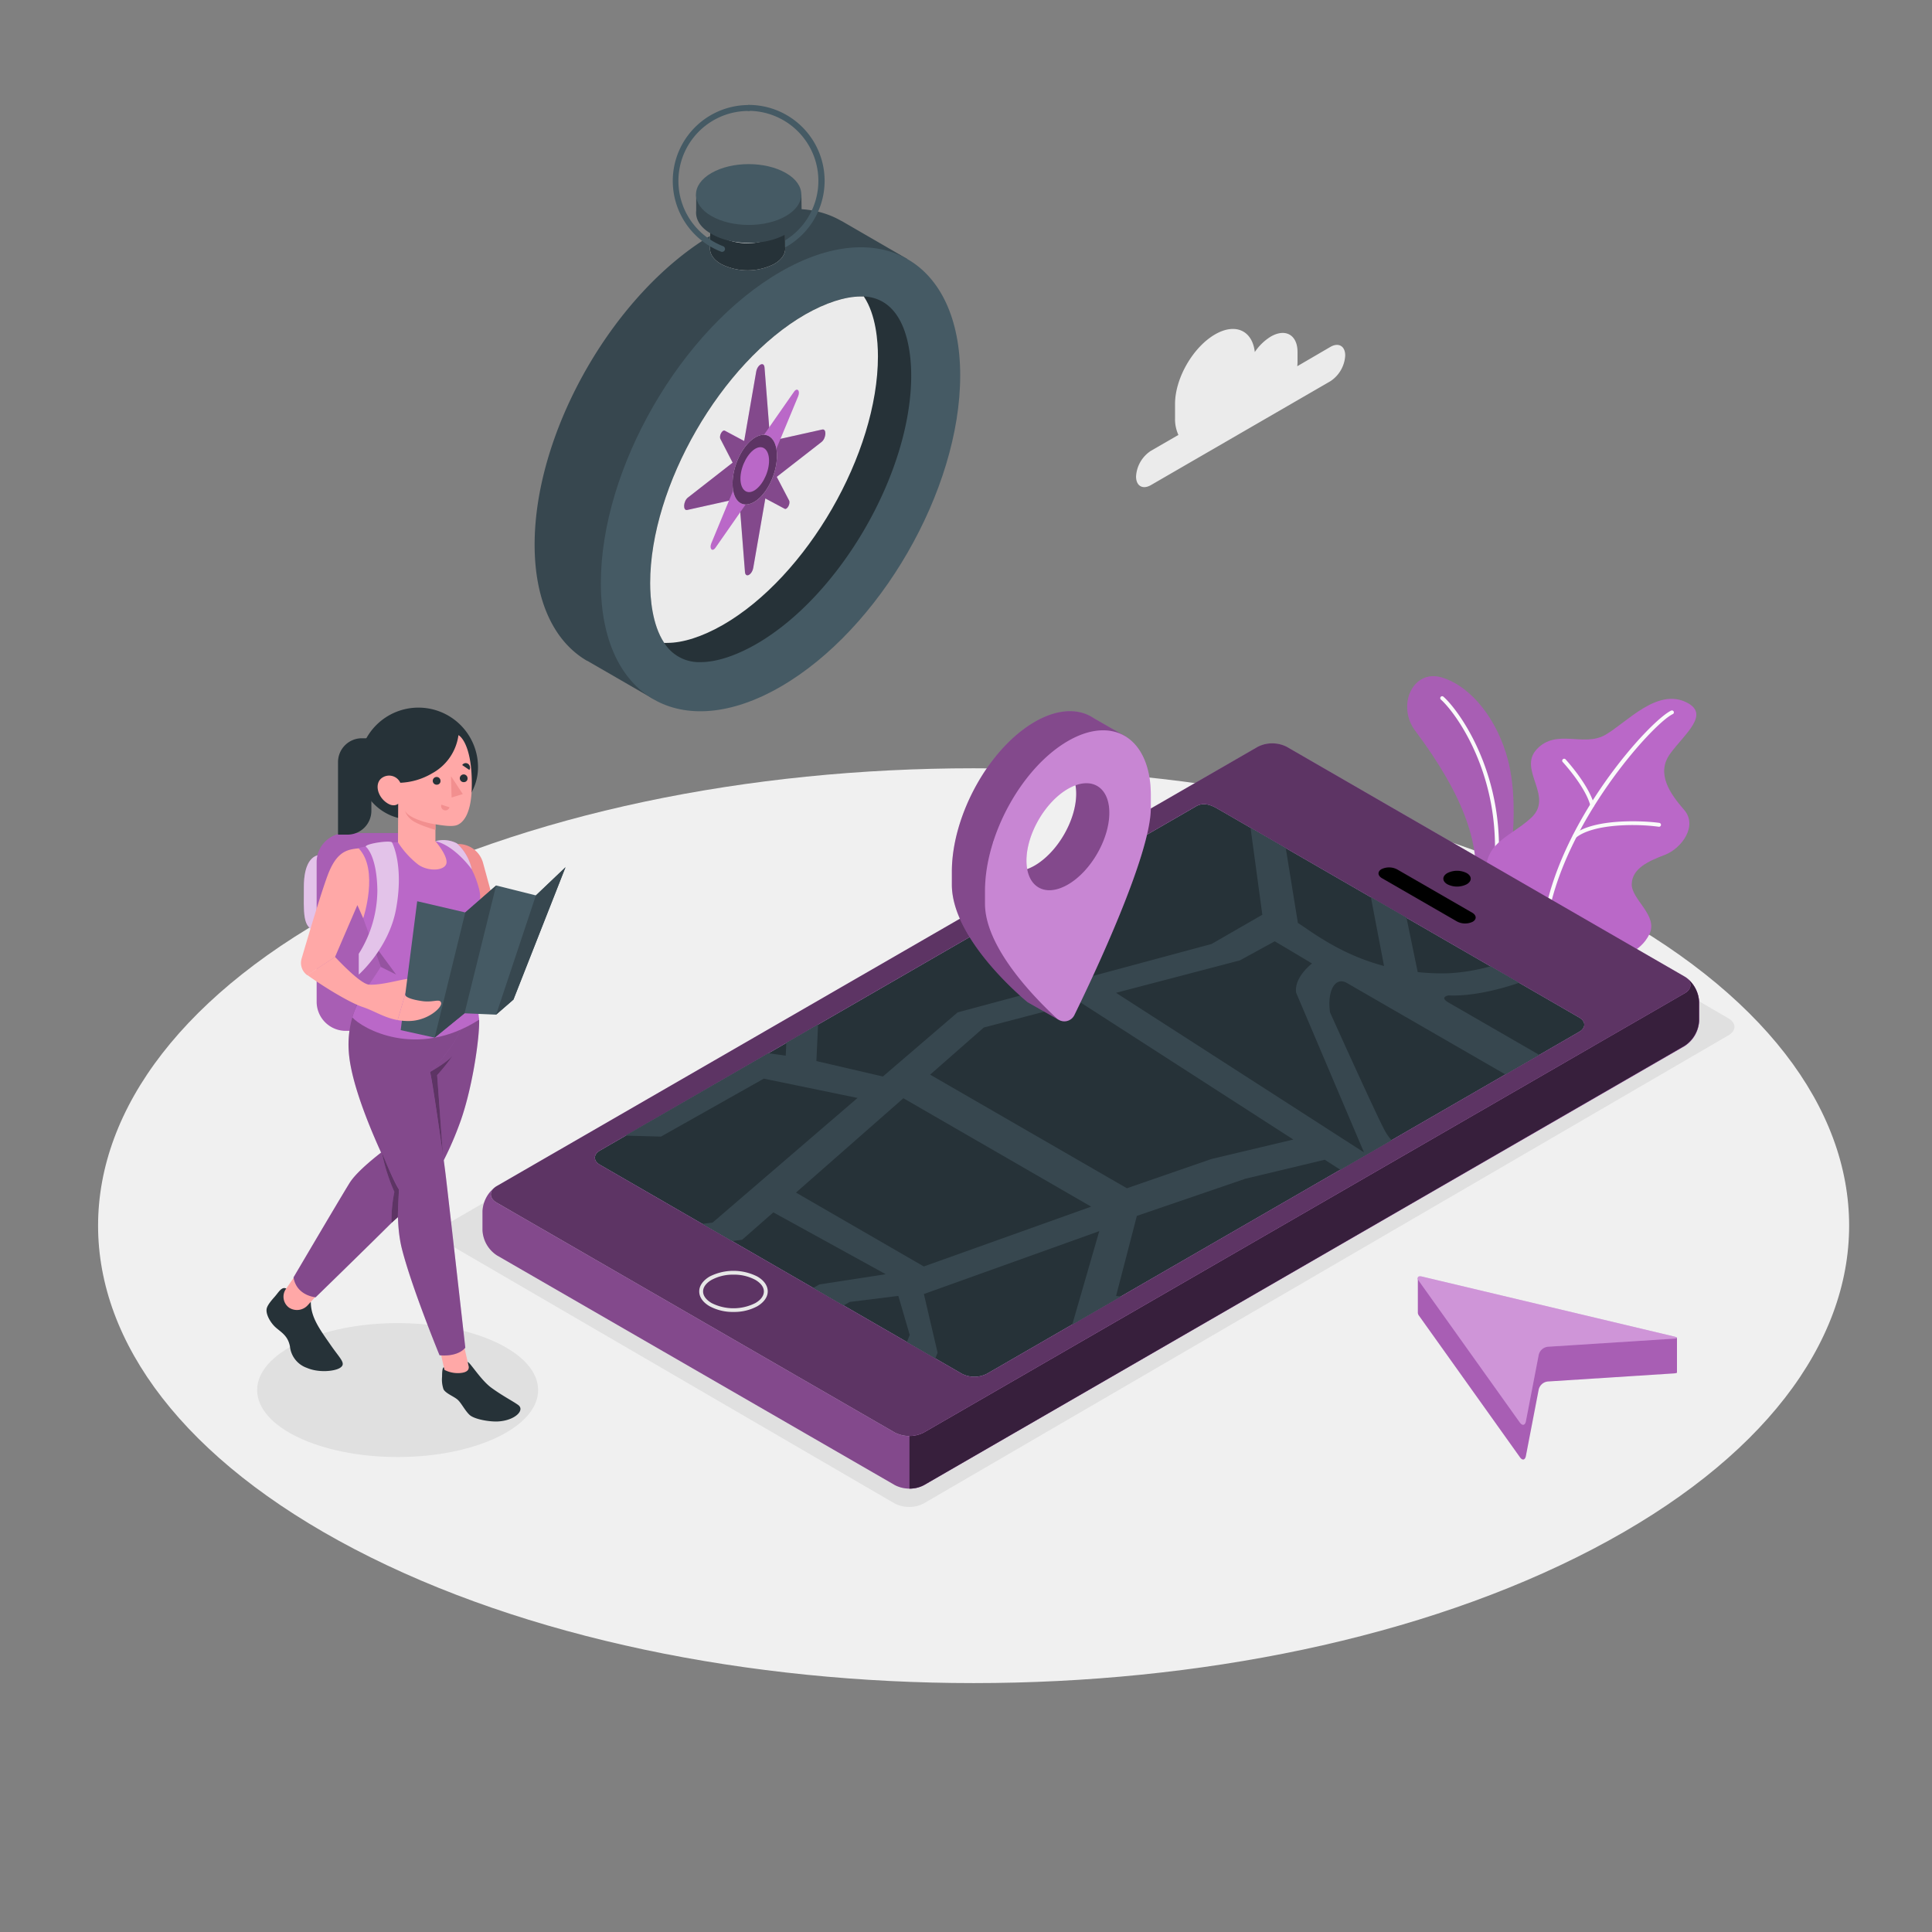 <svg xmlns="http://www.w3.org/2000/svg" viewBox="0 0 500 500"><rect x="0" y="0" width="500" height="500" fill="#808080" stroke="none"/><g id="Floor"><path d="M91.74,400.91c88.49,46.23,232,46.23,320.46,0s88.49-121.18,0-167.41-232-46.22-320.46,0S3.25,354.68,91.74,400.91Z" style="fill:#f0f0f0"></path></g><g id="Shadow"><path d="M231.52,389.09,115.24,321.45c-2.08-1.21-2.08-3.18,0-4.39L323.5,195.91a8.28,8.28,0,0,1,7.54,0l116.28,67.64c2.08,1.21,2.08,3.18,0,4.39L239.06,389.09A8.28,8.28,0,0,1,231.52,389.09Z" style="fill:#e0e0e0"></path><ellipse cx="102.91" cy="359.75" rx="36.36" ry="17.33" style="fill:#e0e0e0"></ellipse></g><g id="Plants"><path d="M388.27,235.42c1.88-6.26,5.49-25.12,2-38.65-2.7-10.41-9.36-19-17-21.4s-11.9,7.26-7,13.76c12.43,16.59,17.71,30.49,14.92,42.21Z" style="fill:#BA68C8"></path><path d="M388.27,235.42c1.88-6.26,5.49-25.12,2-38.65-2.7-10.41-9.36-19-17-21.4s-11.9,7.26-7,13.76c12.43,16.59,17.71,30.49,14.92,42.21Z" style="opacity:0.1"></path><path d="M385.75,234.49h-.1a.5.5,0,0,1-.38-.6c6.49-29.12-8.12-49.1-12.39-52.86a.5.5,0,0,1,0-.71.5.5,0,0,1,.7,0c4.36,3.84,19.3,24.23,12.7,53.83A.5.5,0,0,1,385.75,234.49Z" style="fill:#fafafa"></path><path d="M415.47,248.34c4-.47,9-1.73,11.39-6.57s-4.71-9-4.57-13,4.22-5.88,8.56-7.53,8.61-7.5,5-11.65-7.36-9.4-3.6-14.55,10.38-10.14,4.28-13.23c-7.65-3.88-15.47,5.14-21.07,8.37s-12.57-1.7-17.69,3.66,4.55,12.24-1.52,17.83-14.4,6.73-10.8,19Z" style="fill:#BA68C8"></path><path d="M399.86,239.4h-.07a.5.5,0,0,1-.42-.57c3.87-26.25,27.54-52.25,33.11-54.92a.5.5,0,0,1,.67.24.49.49,0,0,1-.24.66c-5.29,2.53-28.8,28.73-32.55,54.17A.51.51,0,0,1,399.86,239.4Z" style="fill:#fafafa"></path><path d="M412.07,208.86a.5.5,0,0,1-.48-.37c-1.34-5-7.14-11.26-7.2-11.32a.51.51,0,0,1,.74-.69c.24.27,6,6.54,7.42,11.75a.48.48,0,0,1-.35.61Z" style="fill:#fafafa"></path><path d="M407.5,216.91a.5.5,0,0,1-.31-.89c5.29-4.28,18.15-3.63,22.23-3.06a.5.5,0,1,1-.13,1c-5.93-.82-17-.77-21.47,2.85A.56.56,0,0,1,407.5,216.91Z" style="fill:#fafafa"></path></g><g id="mobile-map"><path d="M128.09,307.27c-1.56,1.2-1.39,2.91.5,4l103,59.48a8.3,8.3,0,0,0,7.49,0L436,257.07c1.91-1.1,2.06-2.83.44-4a8.36,8.36,0,0,1,3.31,6.2v4.95a8.28,8.28,0,0,1-3.75,6.5L239.11,384.35a8.26,8.26,0,0,1-7.5,0l-103-59.46a8.24,8.24,0,0,1-3.74-6.49l0-5A8.39,8.39,0,0,1,128.09,307.27Z" style="fill:#BA68C8"></path><path d="M128.09,307.27c-1.56,1.2-1.39,2.91.5,4l103,59.48a8.3,8.3,0,0,0,7.49,0L436,257.07c1.91-1.1,2.06-2.83.44-4a8.36,8.36,0,0,1,3.31,6.2v4.95a8.28,8.28,0,0,1-3.75,6.5L239.11,384.35a8.26,8.26,0,0,1-7.5,0l-103-59.46a8.24,8.24,0,0,1-3.74-6.49l0-5A8.39,8.39,0,0,1,128.09,307.27Z" style="opacity:0.3"></path><path d="M128.59,311.26l103,59.48a8.3,8.3,0,0,0,7.49,0L436,257.07c2.07-1.19,2.07-3.13,0-4.32L333,193.27a8.3,8.3,0,0,0-7.49,0L128.59,306.94C126.52,308.13,126.52,310.07,128.59,311.26Zm181-102.61c1.77-1,3.62-.43,5.39.6l93.67,54.08c1.77,1,1.78,2.68,0,3.71L255.39,355.53a7.14,7.14,0,0,1-6.43,0L155.3,301.45c-1.78-1-1.78-2.68,0-3.7Z" style="fill:#BA68C8"></path><path d="M128.59,311.26l103,59.48a8.3,8.3,0,0,0,7.49,0L436,257.07c2.07-1.19,2.07-3.13,0-4.32L333,193.27a8.3,8.3,0,0,0-7.49,0L128.59,306.94C126.52,308.13,126.52,310.07,128.59,311.26Zm181-102.61c1.77-1,3.62-.43,5.39.6l93.67,54.08c1.77,1,1.78,2.68,0,3.71L255.39,355.53a7.14,7.14,0,0,1-6.43,0L155.3,301.45c-1.78-1-1.78-2.68,0-3.7Z" style="opacity:0.5"></path><path d="M436.4,253a8.36,8.36,0,0,1,3.31,6.2v4.95a8.29,8.29,0,0,1-3.75,6.5L239.11,384.35a7.8,7.8,0,0,1-3.76.9V371.63a7.73,7.73,0,0,0,3.75-.89L436,257.07C437.87,256,438,254.24,436.4,253Z" style="fill:#BA68C8"></path><path d="M436.4,253a8.36,8.36,0,0,1,3.31,6.2v4.95a8.29,8.29,0,0,1-3.75,6.5L239.11,384.35a7.8,7.8,0,0,1-3.76.9V371.63a7.73,7.73,0,0,0,3.75-.89L436,257.07C437.87,256,438,254.24,436.4,253Z" style="opacity:0.7"></path><path d="M374.58,228.85c-1.39-.8-1.39-2.1,0-2.9a5.55,5.55,0,0,1,5,0c1.39.8,1.39,2.1,0,2.9A5.55,5.55,0,0,1,374.58,228.85Z"></path><path d="M189.83,339.53a12.62,12.62,0,0,1-6.17-1.47h0c-1.74-1-2.7-2.37-2.7-3.85s1-2.84,2.7-3.85a13.66,13.66,0,0,1,12.33,0c1.74,1,2.7,2.37,2.7,3.85s-1,2.84-2.7,3.85A12.61,12.61,0,0,1,189.83,339.53Zm0-9.65a11.59,11.59,0,0,0-5.67,1.35c-1.42.82-2.2,1.88-2.2,3s.78,2.16,2.2,3h0a12.56,12.56,0,0,0,11.33,0c1.42-.82,2.2-1.88,2.2-3s-.78-2.16-2.2-3A11.58,11.58,0,0,0,189.83,329.88Z" style="fill:#e7e7e7"></path><path d="M377.06,238.47l-19.4-11.19c-1.15-.67-1.21-1.72-.12-2.35a4.51,4.51,0,0,1,4.06.08L381,236.2c1.15.67,1.21,1.72.13,2.35A4.51,4.51,0,0,1,377.06,238.47Z"></path><path d="M309.61,208.65c1.77-1,3.62-.43,5.39.6l93.67,54.08c1.77,1,1.78,2.68,0,3.71L255.39,355.53a7.14,7.14,0,0,1-6.43,0L155.3,301.45c-1.78-1-1.78-2.68,0-3.7Z" style="fill:#BA68C8"></path><path d="M309.61,208.65c1.77-1,3.62-.43,5.39.6l93.67,54.08c1.77,1,1.78,2.68,0,3.71L255.39,355.53a7.14,7.14,0,0,1-6.43,0L155.3,301.45c-1.78-1-1.78-2.68,0-3.7Z" style="fill:#263238"></path><path d="M344.21,262c-.78-5.51,1.3-9.37,4.38-7.6,1.8,1.05,23.39,13.51,41,23.66l8.76-5.06-23.45-13.53c-2.53-1.47,0-1.86,0-1.86,4.71.23,11.22-.87,18.26-3.27l-7.41-4.27a49.12,49.12,0,0,1-10.85,1.81,57.88,57.88,0,0,1-8-.31l-2.9-14.08-9.22-5.32L358.19,250c-11-2.91-18.19-8.46-22.3-11.16l-3.13-19.33-9.12-5.26,3.05,22.48-13.15,7.58-31.27,8.42-16.93-10.89h0l6.19-11.18-19.29,11.13,20.85,13.43L247.84,262,228.49,278.6l-17.21-4,.44-9.48-8.22,4.74-.15,3.34-4.53-.63-37,21.33,9.25.25,26.61-15,24.25,5L184.4,316.42l-2.64.31,7.71,4.45,2.59-.33,8.08-7.09,29.08,16-17.17,2.65h0l-1.59.91,7.84,4.53,1.61-.91,12.58-1.56,2.95,10.11-.14.34-.6,1.49,7.36,4.25.59-1.49v0l-3.55-15.19,45.39-16.27-7,24.21,12.65-7.31-1.3-.12,5.38-20.73,28.1-9.62,20.53-4.91,4.05,2.61,13.25-7.64a13.38,13.38,0,0,1-1.87-2.71C355.89,287.92,344.21,262,344.21,262ZM239.08,327.76,206,308.64l27.8-24.42,48.59,28.06Zm74.46-27.82-21.9,7.58-50.92-29.4,13.89-12.2,0,0,24.94-6.54,55.16,35.53Zm-24.71-43,32.07-8.4,9-4.93c3,1.75,9.65,5.74,9.65,5.74s-4.74,3.57-4.1,7.59L353,298.24Z" style="fill:#37474f"></path></g><g id="Location"><path d="M291.21,190.54l-8.15-4.68h0c-3.89-2.61-9.29-2.49-15.27.95-11.85,6.85-21.45,24.21-21.45,38.8v3.32c0,14.58,19.61,30.43,19.61,30.43l8,4.54s-4.81-5.5-4.26-6.62c5.25-10.78,19.55-41.22,19.55-53.12v-3.32a26.13,26.13,0,0,0-.92-7.13l.92.54ZM267.79,224c-5.92,3.42-10.72.65-10.72-6.19,3.18-.5,11.2-14.19,10.72-18.58,5.93-3.42,10.73-.65,10.73,6.19S273.72,220.55,267.79,224Z" style="fill:#BA68C8"></path><path d="M291.21,190.54l-8.15-4.68h0c-3.89-2.61-9.29-2.49-15.27.95-11.85,6.85-21.45,24.21-21.45,38.8v3.32c0,14.58,19.61,30.43,19.61,30.43l8,4.54s-4.81-5.5-4.26-6.62c5.25-10.78,19.55-41.22,19.55-53.12v-3.32a26.13,26.13,0,0,0-.92-7.13l.92.54ZM267.79,224c-5.92,3.42-10.72.65-10.72-6.19,3.18-.5,11.2-14.19,10.72-18.58,5.93-3.42,10.73-.65,10.73,6.19S273.72,220.55,267.79,224Z" style="opacity:0.3"></path><path d="M297.83,205.79c0-14.58-9.61-20.86-21.46-14S254.92,216,254.92,230.56v3.32c0,11.23,12.72,24.26,18.57,29.66a2.88,2.88,0,0,0,4.56-.85c5.06-10.34,19.78-41.5,19.78-53.58Zm-21.46,23.14c-5.92,3.42-10.72.65-10.72-6.2s4.8-15.15,10.72-18.57,10.73-.65,10.73,6.19S282.3,225.51,276.37,228.93Z" style="fill:#BA68C8"></path><path d="M297.83,205.79c0-14.58-9.61-20.86-21.46-14S254.92,216,254.92,230.56v3.32c0,11.23,12.72,24.26,18.57,29.66a2.88,2.88,0,0,0,4.56-.85c5.06-10.34,19.78-41.5,19.78-53.58Zm-21.46,23.14c-5.92,3.42-10.72.65-10.72-6.2s4.8-15.15,10.72-18.57,10.73-.65,10.73,6.19S282.3,225.51,276.37,228.93Z" style="fill:#fff;opacity:0.2"></path></g><g id="Arrow"><path d="M434,355.21h0v-9l-67.06-15.42v9h0a1.44,1.44,0,0,0,.31.73l26.11,36.61c.64.9,1.33.75,1.54-.33l3.31-17.18a2.71,2.71,0,0,1,2.37-2.09l32.57-2.09C433.71,355.4,434,355.32,434,355.21Z" style="fill:#BA68C8"></path><path d="M434,355.21h0v-9l-67.06-15.42v9h0a1.44,1.44,0,0,0,.31.73l26.11,36.61c.64.9,1.33.75,1.54-.33l3.31-17.18a2.71,2.71,0,0,1,2.37-2.09l32.57-2.09C433.71,355.4,434,355.32,434,355.21Z" style="opacity:0.1"></path><path d="M394.91,367.81l3.31-17.17a2.72,2.72,0,0,1,2.37-2.1l32.57-2.09c1.1-.07,1.12-.33,0-.59L368,330.37c-1.07-.25-1.42.27-.78,1.17l26.11,36.61C394,369.05,394.7,368.9,394.91,367.81Z" style="fill:#BA68C8"></path><path d="M394.91,367.81l3.31-17.17a2.72,2.72,0,0,1,2.37-2.1l32.57-2.09c1.1-.07,1.12-.33,0-.59L368,330.37c-1.07-.25-1.42.27-.78,1.17l26.11,36.61C394,369.05,394.7,368.9,394.91,367.81Z" style="fill:#fff;opacity:0.3"></path></g><g id="Compass"><path d="M234.76,67l-17-9.84-.07,0-.12-.08h0c-8.4-4.76-19.95-4-32.71,3.34-25.68,14.83-46.5,50.88-46.5,80.54,0,14.73,5.14,25.11,13.47,30h0l.13.07.06,0,17,9.83,3-7.78a49.41,49.41,0,0,0,12.86-5.33C210.5,153,231.31,116.9,231.31,87.25a49.73,49.73,0,0,0-1.78-13.7Z" style="fill:#37474f"></path><path d="M193.76,66.48a19.53,19.53,0,0,1-7.18-1.36.77.77,0,0,1-.43-1,.76.76,0,0,1,1-.43,18.11,18.11,0,1,0,6.61-35,.77.77,0,0,1,0-1.54,19.65,19.65,0,1,1,0,39.3Z" style="fill:#455a64"></path><path d="M202,177.73c25.68-14.83,46.5-50.89,46.5-80.54S227.72,55.52,202,70.34s-46.5,50.89-46.5,80.54S176.36,192.55,202,177.73Z" style="fill:#455a64"></path><path d="M235.82,97.19c0,25.12-18.39,57-40.14,69.52-5.27,3-10.25,4.65-14.41,4.65a10.65,10.65,0,0,1-9.38-5c-3.14-4.74-3.63-11.67-3.63-15.48,0-25.12,18.38-57,40.13-69.52,5.27-3,10.26-4.65,14.41-4.65l.76,0C234.6,77.34,235.82,91.17,235.82,97.19Z" style="fill:#263238"></path><path d="M227.21,92.22c0,25.12-18.38,57-40.14,69.52-5.27,3-10.25,4.64-14.41,4.64-.26,0-.51,0-.77,0-3.14-4.74-3.63-11.67-3.63-15.48,0-25.12,18.38-57,40.13-69.52,5.27-3,10.26-4.65,14.41-4.65l.76,0C226.73,81.47,227.21,88.41,227.21,92.22Z" style="fill:#ebebeb"></path><path d="M196,115.93l-8.4-4.49c-.66-.36-1.57,1.32-1.15,2.13l5.28,10.23Z" style="fill:#BA68C8"></path><path d="M194.64,127.16l8.4,4.5c.66.35,1.57-1.33,1.16-2.14l-5.29-10.22Z" style="fill:#BA68C8"></path><path d="M199.5,116.11l-1.64-21c-.13-1.66-1.83-.8-2.16,1.08l-4.16,24Z" style="fill:#BA68C8"></path><path d="M191.16,127l1.65,21c.12,1.65,1.82.79,2.15-1.09l4.16-24Z" style="fill:#BA68C8"></path><path d="M193.37,116.77l-15.32,12c-1.21.94-1.35,3.47-.18,3.21l14.83-3.29Z" style="fill:#BA68C8"></path><path d="M197.3,126.32l15.32-11.94c1.21-.94,1.35-3.48.18-3.22L198,114.45Z" style="fill:#BA68C8"></path><path d="M212.8,111.16l-13.45,3-1.49-19c-.13-1.66-1.83-.8-2.16,1.08l-3.11,17.93-5-2.66c-.66-.36-1.57,1.32-1.15,2.13l3.16,6.12-11.58,9c-1.21.94-1.35,3.47-.18,3.21l13.44-3,1.5,19.06c.12,1.65,1.82.79,2.15-1.09L198.07,129l5,2.66c.66.35,1.57-1.33,1.16-2.14L201,123.41l11.58-9C213.83,113.44,214,110.9,212.8,111.16Zm-20,15,.27-4.84,1.46-2.69,3.25-1.64-.27,4.85-1.46,2.68Z" style="opacity:0.3"></path><path d="M199.12,120.49l7.45-17.95c.58-1.42-.26-2.33-1.08-1.16l-10.34,14.83Z" style="fill:#BA68C8"></path><path d="M191.54,122.6l-7.45,18c-.59,1.41.26,2.32,1.07,1.16l10.35-14.84Z" style="fill:#BA68C8"></path><path d="M189.61,124.44c.27-4.72,3-9.83,6.2-11.43s5.51.93,5.24,5.65-3,9.82-6.2,11.42S189.35,129.15,189.61,124.44Z" style="fill:#ebebeb"></path><path d="M189.61,124.44c.27-4.72,3-9.83,6.2-11.43s5.51.93,5.24,5.65-3,9.82-6.2,11.42S189.35,129.15,189.61,124.44Z" style="fill:#BA68C8"></path><path d="M189.61,124.44c.27-4.72,3-9.83,6.2-11.43s5.51.93,5.24,5.65-3,9.82-6.2,11.42S189.35,129.15,189.61,124.44Z" style="opacity:0.5"></path><path d="M191.64,123.41c.17-3,2-6.34,4-7.37s3.55.6,3.38,3.64-2,6.34-4,7.37S191.47,126.45,191.64,123.41Z" style="fill:#BA68C8"></path><path d="M203.17,57.29h-5a16.22,16.22,0,0,0-9.41,0h-5V64h0c-.16,1.55.78,3.14,2.83,4.32a15.21,15.21,0,0,0,13.78,0c2.05-1.18,3-2.77,2.82-4.32h0Z" style="fill:#e0e0e0"></path><path d="M203.17,57.29h-5a16.22,16.22,0,0,0-9.41,0h-5V64h0c-.16,1.55.78,3.14,2.83,4.32a15.21,15.21,0,0,0,13.78,0c2.05-1.18,3-2.77,2.82-4.32h0Z" style="fill:#263238"></path><path d="M186.54,53.31c-3.81,2.2-3.81,5.76,0,8a15.19,15.19,0,0,0,13.77,0c3.81-2.2,3.81-5.76,0-8A15.22,15.22,0,0,0,186.54,53.31Z" style="fill:#ebebeb"></path><path d="M207.4,50.35h-7.05a22.59,22.59,0,0,0-13.18,0h-7v4.21h0c-.23,2.17,1.08,4.39,4,6,5.33,3.08,14,3.08,19.29,0,2.88-1.66,4.19-3.87,4-6h0Z" style="fill:#37474f"></path><path d="M184.11,44.78c-5.32,3.07-5.32,8.06,0,11.13s14,3.08,19.29,0,5.33-8.06,0-11.13S189.44,41.7,184.11,44.78Z" style="fill:#455a64"></path><path d="M186.86,65.18a.71.71,0,0,1-.28-.06,19.65,19.65,0,0,1,7.18-37.94.77.77,0,1,1,0,1.54,18.11,18.11,0,0,0-6.61,35,.77.77,0,0,1,.43,1A.78.78,0,0,1,186.86,65.18Z" style="fill:#455a64"></path></g><g id="Character"><path d="M83.16,221.21c-2.38,0-4.52,2.15-4.52,8.33s-.49,11.15,3.3,11.15Z" style="fill:#BA68C8"></path><path d="M83.16,221.21c-2.38,0-4.52,2.15-4.52,8.33s-.49,11.15,3.3,11.15Z" style="fill:#fff;opacity:0.6"></path><path d="M89.48,215.59h15.71a7.53,7.53,0,0,1,7.53,7.53v36.13a7.53,7.53,0,0,1-7.53,7.53H89.48a7.53,7.53,0,0,1-7.53-7.53V223.13A7.54,7.54,0,0,1,89.48,215.59Z" style="fill:#BA68C8"></path><path d="M89.48,215.59h15.71a7.53,7.53,0,0,1,7.53,7.53v36.13a7.53,7.53,0,0,1-7.53,7.53H89.48a7.53,7.53,0,0,1-7.53-7.53V223.13A7.54,7.54,0,0,1,89.48,215.59Z" style="opacity:0.1"></path><path d="M115.69,218.43h2.92a6.64,6.64,0,0,1,6.41,4.91l3.86,14.16H115.69Z" style="fill:#f28f8f"></path><path d="M86.7,247.68c2.28-5.32,5.79-13.44,5.79-13.44L94,237.65s4.22-3.69,4.49-8.33c.51-8.73-5.7-9.77-5.7-9.77-2.83.31-5.64.66-8,7-1.8,4.83-5.22,16.37-6.74,21.56a3.9,3.9,0,0,0,1.48,4.28" style="fill:#ffa8a7"></path><path d="M110.15,212.11h-3.72a13.56,13.56,0,0,1-13.56-13.56h0a15.42,15.42,0,0,1,15.42-15.42h0a15.42,15.42,0,0,1,15.42,15.42h0A13.56,13.56,0,0,1,110.15,212.11Z" style="fill:#263238"></path><path d="M74.1,333.49c-1.19-.61-1.94.89-3,2.09-.75.85-1.92,2.18-2.09,3.14-.26,1.43,1,3.67,2.44,4.91s3.07,2.12,3.59,4.82A6.59,6.59,0,0,0,79.41,354c3.07,1.33,7.19.9,8.59,0,1.66-1.07.15-2.24-2.18-5.56-3-4.33-5.38-7.43-5.38-11.47Z" style="fill:#263238"></path><path d="M76.52,329.94,74,333.58a3.5,3.5,0,0,0,.84,4.86l.08.05a3.76,3.76,0,0,0,4.76-.74l3.88-4.24Z" style="fill:#ffa8a7"></path><path d="M124,263.89c.16,4.65-1.82,18.46-5.21,27.34a83.07,83.07,0,0,1-7,14.5c-1,1.73-30.1,30-30.1,30s-4.94-.36-5.72-5.15c0,0,11.92-20.26,14.5-24.42s11.72-10.52,11.72-10.52l-.83-36.35Z" style="fill:#BA68C8"></path><path d="M124,263.89c.16,4.65-1.82,18.46-5.21,27.34a83.07,83.07,0,0,1-7,14.5c-1,1.73-30.1,30-30.1,30s-4.94-.36-5.72-5.15c0,0,11.92-20.26,14.5-24.42s11.72-10.52,11.72-10.52l-.83-36.35Z" style="opacity:0.3"></path><rect x="114.67" y="348.01" width="6.31" height="9.19" transform="translate(310.9 670.3) rotate(167.19)" style="fill:#ffa8a7"></rect><path d="M118.64,258.82l-26.18,1a25.4,25.4,0,0,0-2.19,12.41c.87,12.76,13,35.59,13,35.59-.15,1.74-.88,9,.77,15.48,2.61,10.19,9.71,27.43,9.71,27.43s4.46.63,6.67-1.94c0,0-3.94-35-5-44-1.14-9.7-4.09-27.42-4.09-27.42a46.15,46.15,0,0,0,5.28-6.33c4.7-6.5,4-12.26,4-12.26" style="fill:#BA68C8"></path><path d="M118.64,258.82l-26.18,1a25.4,25.4,0,0,0-2.19,12.41c.87,12.76,13,35.59,13,35.59-.15,1.74-.88,9,.77,15.48,2.61,10.19,9.71,27.43,9.71,27.43s4.46.63,6.67-1.94c0,0-3.94-35-5-44-1.14-9.7-4.09-27.42-4.09-27.42a46.15,46.15,0,0,0,5.28-6.33c4.7-6.5,4-12.26,4-12.26" style="opacity:0.3"></path><path d="M121.23,353.34l-.2-.88c.65.13,3.41,4.71,6.15,6.7,3,2.18,5.6,3.47,6.94,4.46,1.79,1.31-.8,4-5.22,4.25-2.19.12-6.17-.55-7.4-1.72s-2.12-3.09-3.09-3.93-3-1.57-3.62-2.65a7.75,7.75,0,0,1-.38-3.31c0-1.15.08-2.42.47-2.4l.15.67a7.63,7.63,0,0,0,3.74.83C119.81,355.31,121.74,355.07,121.23,353.34Z" style="fill:#263238"></path><path d="M114.63,298.89s-2.62-18.6-3.32-21.48c0,0,4.22-2.35,5.82-4.17a47.59,47.59,0,0,1-4,5Z" style="fill:#BA68C8"></path><path d="M114.63,298.89s-2.62-18.6-3.32-21.48c0,0,4.22-2.35,5.82-4.17a47.59,47.59,0,0,1-4,5Z" style="opacity:0.5"></path><path d="M98.83,298.27s3.15,7.84,4.42,9.57c0,0-.32,6-.28,7.18l-1.65,1.44a37.24,37.24,0,0,1,.74-8A48.64,48.64,0,0,1,98.83,298.27Z" style="fill:#BA68C8"></path><path d="M98.83,298.27s3.15,7.84,4.42,9.57c0,0-.32,6-.28,7.18l-1.65,1.44a37.24,37.24,0,0,1,.74-8A48.64,48.64,0,0,1,98.83,298.27Z" style="opacity:0.5"></path><path d="M102,218s-8.14,1-9.23,1.51C98.2,225,94,237.65,94,237.65l4.54,12.58c-3.18,5.07-6,8.27-7.35,13.07,2.38,2.76,16.58,11,32.82.59,0,0-1-9.12-2.31-16,2.34-11.2,3-15.14,2.31-17.76-1.91-7.38-6.28-12.1-11.29-12.37Z" style="fill:#BA68C8"></path><path d="M118.65,190.25c1.62,1,3.64,5.06,3.44,13.65-.17,7.28-2.53,9.08-3.71,9.59s-3.47.21-5.69-.16v4.37s3.07,3.56,2.87,5.57-4.43,2.47-7.3.51A23,23,0,0,1,103,218l.05-10s-1.3,1.27-3.52-.67c-1.83-1.6-2.45-4.3-1-5.75a3.19,3.19,0,0,1,5.07,1,17.56,17.56,0,0,0,8.26-2.46A13.28,13.28,0,0,0,118.65,190.25Z" style="fill:#ffa8a7"></path><path d="M114,202.07a.92.92,0,0,1-.86,1,1,1,0,1,1,.86-1Z" style="fill:#263238"></path><path d="M114.21,208.24l2.12.68a1.09,1.09,0,0,1-1.38.76A1.16,1.16,0,0,1,114.21,208.24Z" style="fill:#f28f8f"></path><path d="M121.47,199.26,119.62,198a1.07,1.07,0,0,1,1.53-.31A1.18,1.18,0,0,1,121.47,199.26Z" style="fill:#263238"></path><path d="M121,201.41a.92.92,0,0,1-.87,1,1,1,0,1,1,.87-1Z" style="fill:#263238"></path><polygon points="116.72 200.88 116.87 206.39 119.77 205.5 116.72 200.88" style="fill:#f28f8f"></polygon><path d="M112.69,213.33c-2.35-.31-7.16-1.69-7.91-3.6a4.91,4.91,0,0,0,1.69,2.43c1.43,1.24,6.22,2.62,6.22,2.62Z" style="fill:#f28f8f"></path><polygon points="96.11 243.52 102.51 252.21 98.54 250.23 96.11 243.52" style="fill:#BA68C8"></polygon><polygon points="96.11 243.52 102.51 252.21 98.54 250.23 96.11 243.52" style="opacity:0.2"></polygon><path d="M104.85,257.35A.56.56,0,0,1,105,257c.73-.86,3.21-2.65,3.38-3.09s-1.18-.85-3.42-.5-6.6,1.59-9.44,1.41c-1.84-.12-6.09-4.29-8.82-7.18l-7.17,4.69c4.63,3.33,11.12,7.21,14.3,8.27s5.52,2.76,9.08,3.4" style="fill:#ffa8a7"></path><polygon points="107.97 233.24 120.41 236.14 128.4 229.16 138.69 231.73 146.35 224.44 132.88 258.69 128.4 262.59 120.22 262.24 112.49 268.54 103.7 266.6 107.97 233.24" style="fill:#455a64"></polygon><polygon points="128.4 229.16 120.22 262.24 112.49 268.54 120.41 236.14 128.4 229.16" style="fill:#37474f"></polygon><polygon points="138.69 231.73 146.35 224.44 132.88 258.69 128.4 262.59 138.69 231.73" style="fill:#37474f"></polygon><path d="M93.65,191.06h2.46a0,0,0,0,1,0,0v18.82A6.17,6.17,0,0,1,89.94,216H87.48a0,0,0,0,1,0,0V197.23A6.17,6.17,0,0,1,93.65,191.06Z" style="fill:#263238"></path><path d="M94.66,219.11s2.87,2.12,3,11.32a31.07,31.07,0,0,1-4.81,16.41v5.37s7.78-6.8,9.64-16.91c2.11-11.43-1-17.2-1-17.2C101.41,217.32,94.55,218.33,94.66,219.11Z" style="fill:#BA68C8"></path><path d="M94.66,219.11s2.87,2.12,3,11.32a31.07,31.07,0,0,1-4.81,16.41v5.37s7.78-6.8,9.64-16.91c2.11-11.43-1-17.2-1-17.2C101.41,217.32,94.55,218.33,94.66,219.11Z" style="fill:#fff;opacity:0.6"></path><path d="M122.1,225s-4.31-6.1-9.41-7.31a7.65,7.65,0,0,1,5.55.57A12.67,12.67,0,0,1,122.1,225Z" style="fill:#BA68C8"></path><path d="M122.1,225s-4.31-6.1-9.41-7.31a7.65,7.65,0,0,1,5.55.57A12.67,12.67,0,0,1,122.1,225Z" style="fill:#fff;opacity:0.6"></path><path d="M114.16,259.51c-.35-1.18-2,0-4.93-.43-2.56-.36-4.44-1-4.38-1.73L102.91,264a16.46,16.46,0,0,0,2.63.24C110.63,264.32,114.52,260.69,114.16,259.51Z" style="fill:#ffa8a7"></path></g><g id="Cloud"><path d="M344.3,89.78l-8.57,5a10.88,10.88,0,0,0,.07-1.13V91.11c0-4.42-3.1-6.21-6.93-4a13.51,13.51,0,0,0-4.13,4c-.62-5.55-5-7.62-10.28-4.57-5.72,3.31-10.36,11.35-10.36,18v3.71a9.84,9.84,0,0,0,.87,4.31l-7.11,4.11a8.46,8.46,0,0,0-3.85,6.65c0,2.45,1.72,3.45,3.85,2.22L344.3,98.66A8.51,8.51,0,0,0,348.14,92C348.14,89.55,346.42,88.56,344.3,89.78Z" style="fill:#ebebeb"></path></g></svg>